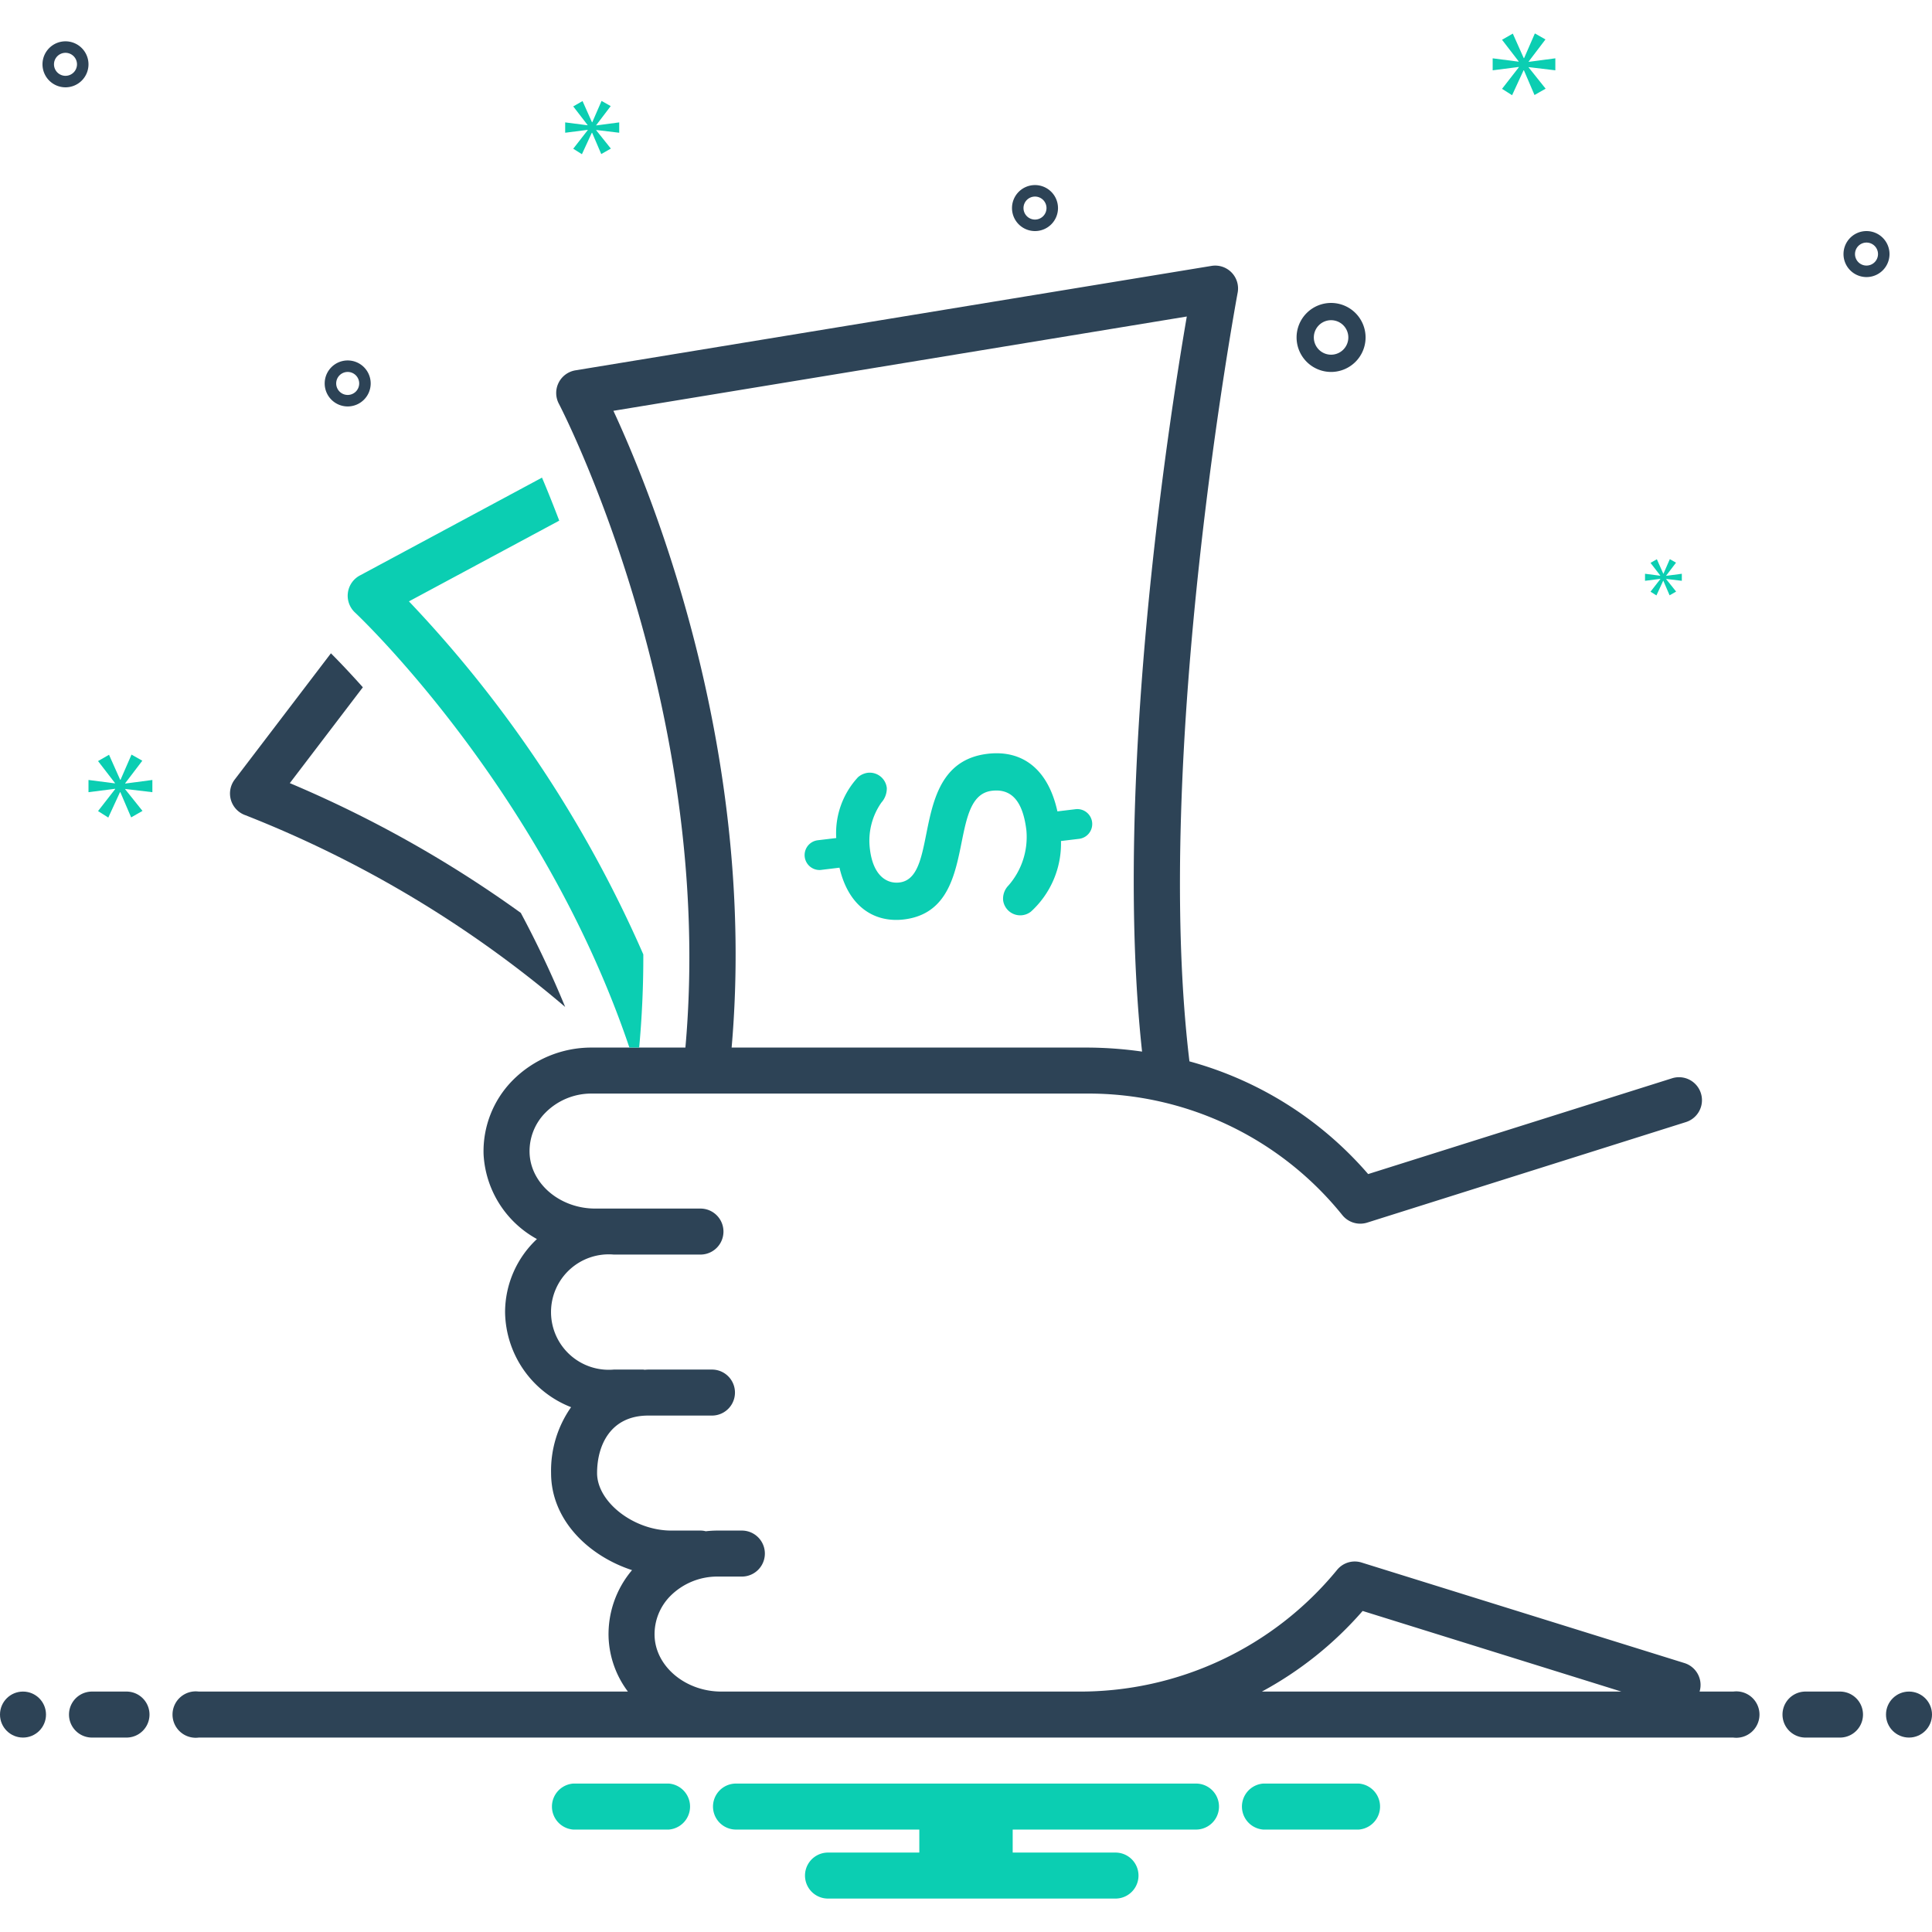 <?xml version="1.0" encoding="UTF-8"?> <svg xmlns="http://www.w3.org/2000/svg" id="Layer_1" viewBox="0 0 168 168" data-name="Layer 1"><path d="m71.42 75.641 1.579-.19c.816 3.502 3.136 4.798 5.603 4.501 6.678-.805 3.603-10.7 7.649-11.188 1.718-.207 2.696.913 3 3.435a6.404 6.404 0 0 1 -1.559 4.801 1.638 1.638 0 0 0 -.463 1.293 1.501 1.501 0 0 0 2.423.974 8.013 8.013 0 0 0 2.607-6.135l1.551-.187a1.298 1.298 0 1 0 -.31-2.577l-1.551.187c-.808-3.671-3.038-5.372-6.085-5.005-6.929.835-4.019 10.75-7.649 11.187-1.109.134-2.293-.596-2.569-2.896a5.769 5.769 0 0 1 1.001-4.058 1.843 1.843 0 0 0 .466-1.266 1.495 1.495 0 0 0 -1.649-1.319 1.614 1.614 0 0 0 -.853.384 7.146 7.146 0 0 0 -1.894 5.291l-1.607.193a1.298 1.298 0 1 0 .31 2.578z" fill="#0bceb2"></path><g fill="#2d4356"><path d="m45.288 79.383a102.412 102.412 0 0 0 -20.087-11.285l6.351-8.334c-1.222-1.367-2.191-2.37-2.776-2.955l-8.367 10.978a2.001 2.001 0 0 0 .933 3.102 98.268 98.268 0 0 1 27.803 16.671 88.763 88.763 0 0 0 -3.858-8.178z"></path><circle cx="2" cy="149.093" r="2"></circle><path d="m11 147.093h-3a2 2 0 0 0 0 4h3a2 2 0 0 0 0-4z"></path><path d="m160 147.093h-3a2 2 0 0 0 0 4h3a2 2 0 0 0 0-4z"></path><circle cx="166" cy="149.093" r="2"></circle></g><path d="m118.154 155.093h-8.308a2.006 2.006 0 0 0 0 4h8.308a2.006 2.006 0 0 0 0-4z" fill="#0bceb2"></path><path d="m58.154 155.093h-8.308a2.006 2.006 0 0 0 0 4h8.308a2.006 2.006 0 0 0 0-4z" fill="#0bceb2"></path><path d="m104 155.093h-40a2 2 0 0 0 0 4h15.94v2h-7.94a2 2 0 0 0 0 4h25a2 2 0 0 0 0-4h-8.94v-2h15.94a2 2 0 0 0 0-4z" fill="#0bceb2"></path><path d="m150.72 147.093h-2.93a1.994 1.994 0 0 0 -1.32-2.48l-28.07-8.74a1.987 1.987 0 0 0 -2.15.66 28.892 28.892 0 0 1 -22.51 10.56h-31.02c-3.11 0-5.72-2.18-5.8-4.85a4.725 4.725 0 0 1 1.36-3.45 5.763 5.763 0 0 1 4.13-1.7h2.1a2 2 0 1 0 0-4h-2.1a8.929 8.929 0 0 0 -1.04.06 1.757 1.757 0 0 0 -.46-.06h-2.54c-3.26 0-6.45-2.48-6.45-5 0-2.42 1.17-5 4.45-5h5.54a2 2 0 0 0 0-4h-5.54a3.043 3.043 0 0 0 -.31.02.775.775 0 0 0 -.15-.02h-2.54a5.019 5.019 0 1 1 0-10h7.54a2 2 0 0 0 0-4h-9.15c-3.07 0-5.63-2.17-5.71-4.85a4.747 4.747 0 0 1 1.37-3.48 5.62 5.62 0 0 1 4.03-1.67h43.06a28.35 28.35 0 0 1 22.2 10.55 2.005 2.005 0 0 0 2.18.67l27.71-8.74a1.997 1.997 0 1 0 -1.2-3.81l-26.43 8.33a31.477 31.477 0 0 0 -15.54-9.8c-3.24-26.83 4.11-66.39 4.19-66.83a1.987 1.987 0 0 0 -2.28-2.34l-55.3 9.08a1.997 1.997 0 0 0 -1.44 2.91c.15.28 13.65 26.32 11 55.98h-8.15a9.637 9.637 0 0 0 -6.9 2.88 8.772 8.772 0 0 0 -2.5 6.4 8.944 8.944 0 0 0 4.64 7.37 8.728 8.728 0 0 0 -2.77 6.35 9.003 9.003 0 0 0 5.74 8.27 9.6 9.6 0 0 0 -1.74 5.73c0 4.09 3.27 7.21 7.04 8.44a8.621 8.621 0 0 0 -2.04 5.84 8.375 8.375 0 0 0 1.68 4.72h-37.32a2.017 2.017 0 1 0 0 4h133.44a2.017 2.017 0 1 0 0-4zm-97.38-111.37 49.86-8.2c-1.63 9.48-6.42 40.53-3.89 63.92a34.546 34.546 0 0 0 -4.8-.35h-30.89c2.23-25.6-6.88-48.05-10.28-55.37zm56.39 111.37a31.349 31.349 0 0 0 8.76-7.01l22.5 7.01z" fill="#2d4356"></path><path d="m55.94 82.993c.01 2.66-.11 5.37-.36 8.1h-.85c-7.61-22.52-23.66-37.64-23.85-37.82a1.995 1.995 0 0 1 .41-3.23l15.84-8.51c.46 1.08.96 2.33 1.5 3.74l-13.07 7.02a106.356 106.356 0 0 1 20.38 30.7z" fill="#0bceb2"></path><path d="m115.746 32.343a3 3 0 1 0 -3-3 3.003 3.003 0 0 0 3 3zm0-4.5a1.5 1.5 0 1 1 -1.5 1.5 1.501 1.501 0 0 1 1.5-1.5z" fill="#2d4356"></path><path d="m90 16.093a2 2 0 1 0 2 2 2.002 2.002 0 0 0 -2-2zm0 3a1 1 0 1 1 1-1 1.001 1.001 0 0 1 -1 1z" fill="#2d4356"></path><path d="m5.695 3.593a2 2 0 1 0 2 2 2.002 2.002 0 0 0 -2-2zm0 3a1 1 0 1 1 1-1 1.001 1.001 0 0 1 -1 1z" fill="#2d4356"></path><path d="m162.305 20.093a2 2 0 1 0 2 2 2.002 2.002 0 0 0 -2-2zm0 3a1 1 0 1 1 1-1 1.001 1.001 0 0 1 -1 1z" fill="#2d4356"></path><path d="m32.234 33.343a2 2 0 1 0 -2 2 2.002 2.002 0 0 0 2-2zm-3 0a1 1 0 1 1 1 1 1.001 1.001 0 0 1 -1-1z" fill="#2d4356"></path><path d="m10.888 68.104 1.487-1.955-.939-.532-.955 2.19h-.031l-.97-2.175-.955.548 1.471 1.909v.031l-2.301-.297v1.063l2.316-.296v.031l-1.486 1.908.891.564 1.018-2.207h.031l.939 2.191.986-.563-1.502-1.878v-.031l2.362.281v-1.063l-2.362.312z" fill="#0bceb2"></path><path d="m144.38 50.352-.856 1.099.514.324.586-1.27h.017l.541 1.261.568-.324-.865-1.082v-.018l1.36.163v-.613l-1.36.18v-.018l.856-1.126-.54-.306-.55 1.261h-.018l-.559-1.253-.55.316.847 1.099v.018l-1.325-.171v.613l1.334-.171z" fill="#0bceb2"></path><path d="m135.247 6.114v-1.043l-2.317.307v-.031l1.458-1.918-.921-.522-.936 2.148h-.031l-.951-2.133-.937.537 1.443 1.873v.031l-2.257-.292v1.043l2.272-.291v.031l-1.458 1.872.875.553.998-2.165h.03l.921 2.149.967-.552-1.473-1.842v-.031z" fill="#0bceb2"></path><path d="m51.847 10.881 1.258-1.655-.795-.45-.807 1.853h-.027l-.82-1.84-.809.464 1.245 1.615v.026l-1.946-.251v.9l1.959-.252v.027l-1.258 1.615.755.477.861-1.867h.026l.794 1.853.835-.476-1.271-1.589v-.027l1.998.239v-.9l-1.998.264z" fill="#0bceb2"></path></svg> 